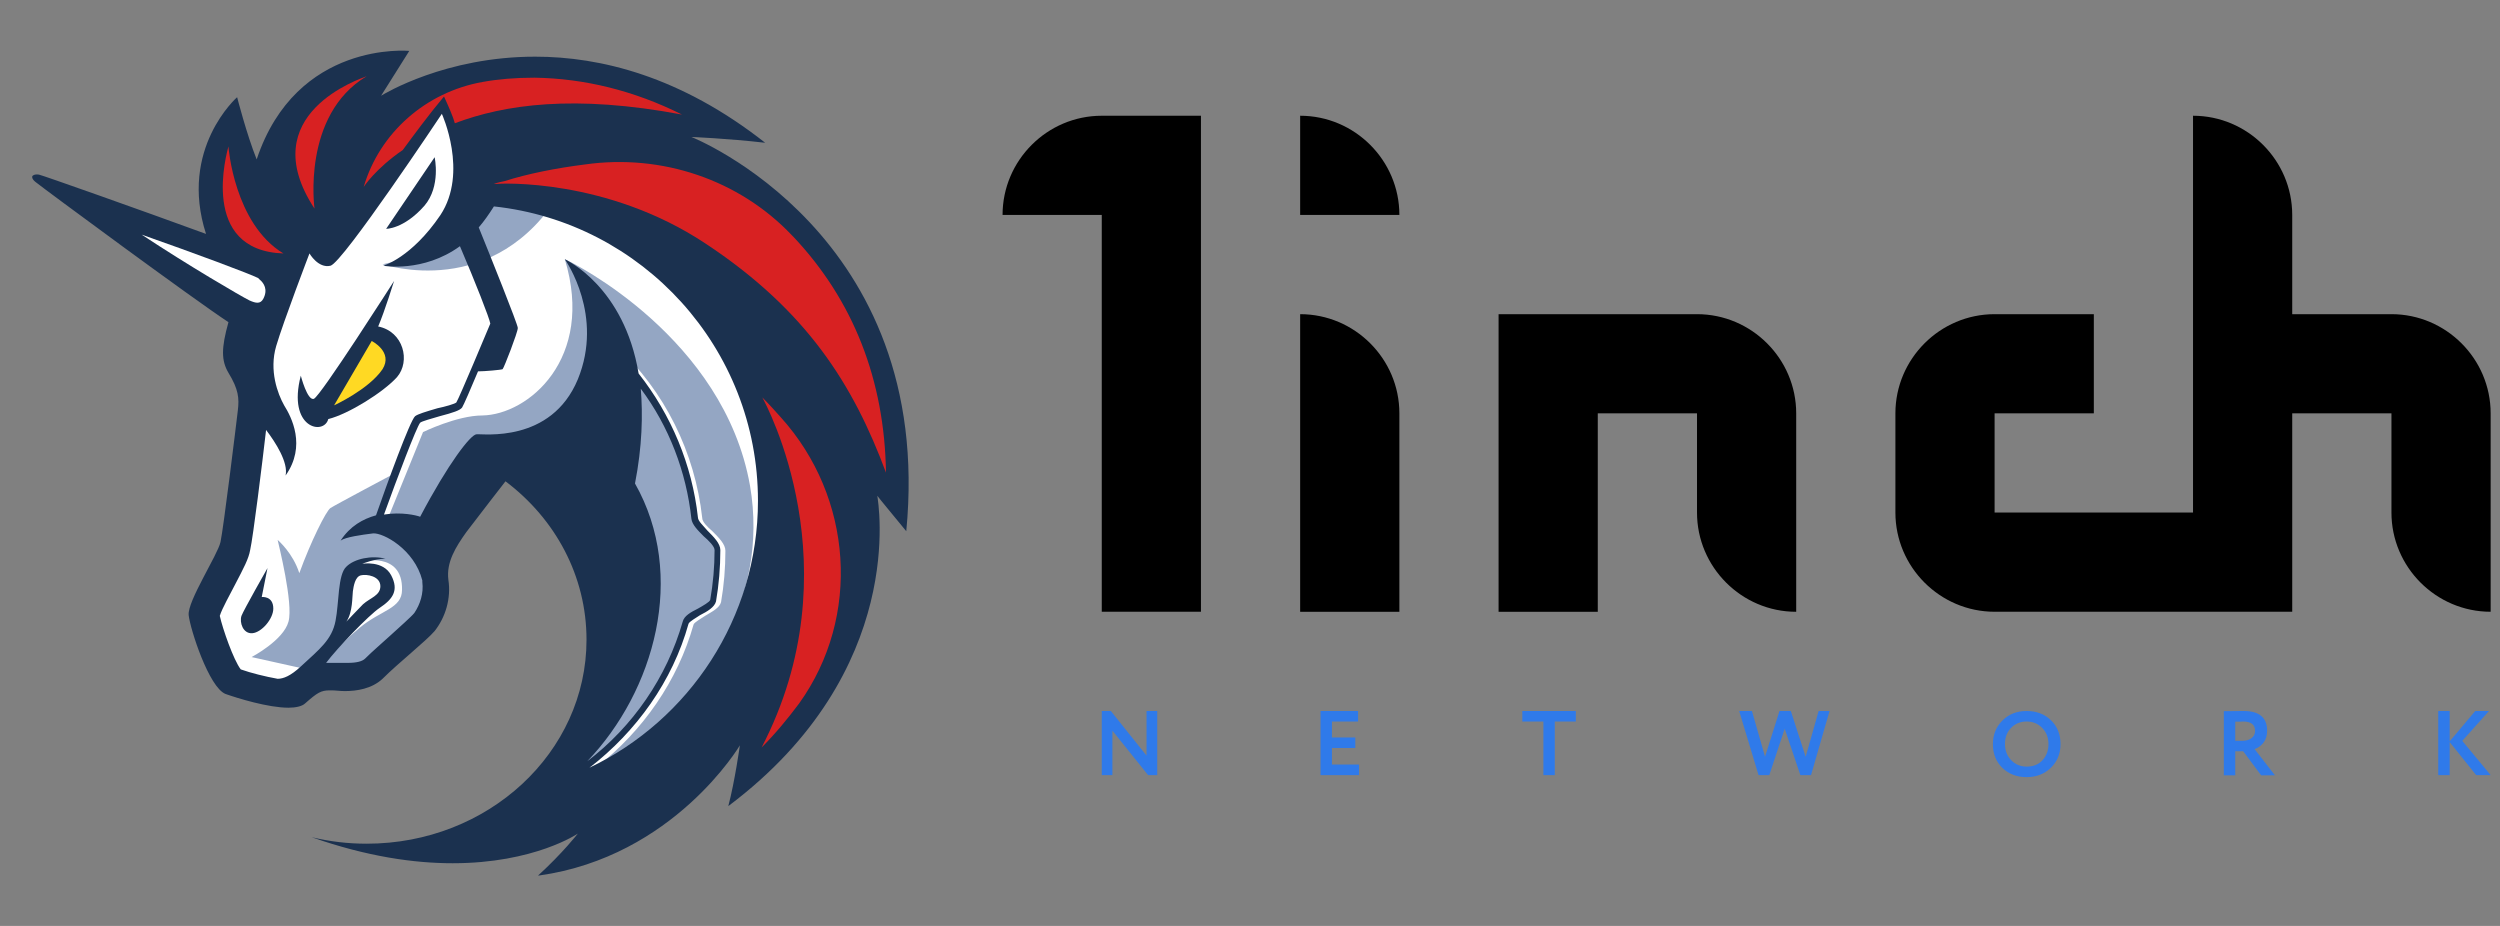 <svg width="81" height="30" viewBox="0 0 81 30" fill="none" xmlns="http://www.w3.org/2000/svg"><rect x="0" y="0" width="81" height="30" fill="#808080" stroke="none"/><g id="1inch 1" clip-path="url(#clip0_632_5080)"><path id="Vector" d="M32.483 6.964H35.697V19.821H38.911V3.75H35.697C33.929 3.75 32.483 5.196 32.483 6.964Z" fill="black"/><path id="Vector_2" d="M42.125 19.822H45.34V13.393C45.34 11.625 43.893 10.179 42.125 10.179V19.822Z" fill="black"/><path id="Vector_3" d="M48.554 10.179V19.822H51.768V13.393H54.983V16.607C54.983 18.375 56.429 19.822 58.197 19.822V13.393C58.197 11.625 56.75 10.179 54.983 10.179H48.554Z" fill="black"/><path id="Vector_4" d="M77.483 10.179H74.268V6.964C74.268 5.196 72.822 3.75 71.054 3.75V16.607H64.625V13.393H67.84V10.179H64.625C62.858 10.179 61.411 11.625 61.411 13.393V16.607C61.411 18.375 62.858 19.821 64.625 19.821H74.268V13.393H77.483V16.607C77.483 18.375 78.929 19.821 80.697 19.821V13.393C80.697 11.625 79.25 10.179 77.483 10.179Z" fill="black"/><path id="Vector_5" d="M42.125 6.964H45.34C45.34 5.196 43.893 3.75 42.125 3.75V6.964Z" fill="black"/><path id="Vector_6" fill-rule="evenodd" clip-rule="evenodd" d="M37.494 23.036V25.114H37.199L36.042 23.674V25.114H35.697V23.036H35.991L37.148 24.482V23.036H37.494ZM44.032 25.114H42.785V23.036H44.002V23.377H43.155V23.894H43.912V24.235H43.155V24.772H44.032V25.114ZM49.323 23.377H50.006V25.114H50.375V23.377H51.057V23.036H49.323V23.377ZM58.924 23.036H59.278L58.677 25.114H58.332L57.824 23.612L57.325 25.114H56.977L56.349 23.036H56.763L57.187 24.517L57.656 23.036H58.023L58.503 24.52L58.924 23.036ZM64.877 23.345C64.672 23.551 64.57 23.805 64.57 24.108C64.57 24.426 64.673 24.684 64.879 24.882C65.085 25.08 65.347 25.179 65.663 25.179C65.978 25.179 66.239 25.078 66.448 24.876C66.656 24.674 66.761 24.418 66.761 24.108C66.761 23.791 66.656 23.533 66.448 23.333C66.242 23.135 65.98 23.036 65.663 23.036C65.347 23.036 65.085 23.139 64.877 23.345ZM65.162 24.63C65.028 24.491 64.961 24.317 64.961 24.108C64.961 23.894 65.027 23.719 65.159 23.582C65.293 23.446 65.462 23.377 65.663 23.377C65.862 23.377 66.029 23.446 66.165 23.582C66.302 23.721 66.37 23.896 66.37 24.108C66.37 24.317 66.306 24.491 66.178 24.63C66.051 24.768 65.88 24.838 65.663 24.838C65.463 24.838 65.296 24.768 65.162 24.63ZM72.422 24.342V25.12H72.052V23.042C72.156 23.042 72.269 23.041 72.392 23.039C72.514 23.037 72.614 23.036 72.692 23.036C73.201 23.036 73.455 23.25 73.455 23.677C73.455 23.835 73.414 23.966 73.332 24.069C73.25 24.168 73.156 24.235 73.049 24.271L73.708 25.12H73.26L72.68 24.342H72.422ZM72.674 23.377C72.664 23.377 72.648 23.378 72.626 23.38C72.604 23.38 72.573 23.381 72.532 23.383H72.422V24.001H72.662C72.78 24.001 72.876 23.972 72.95 23.915C73.026 23.857 73.064 23.779 73.064 23.68C73.064 23.478 72.934 23.377 72.674 23.377ZM78.999 25.114H79.369V24.042L80.228 25.114H80.697L79.778 24.004L80.643 23.036H80.198L79.369 24.021V23.036H78.999V25.114Z" fill="#2F7AEA"/><path id="Vector_7" d="M7.8 16.367L8.55 10.719L2.035 6.195L7.988 8.211L9.394 6.055L14.527 2.867L25.847 9.102L26.433 18.617L21.394 25.625L17.41 26.234L19.472 22.461V18.828L17.972 15.992L16.449 14.984L14.105 17.398V19.953L12.277 21.664L9.957 21.945L8.925 22.531L7.238 21.992L6.535 19.461L7.8 17.68V16.367Z" fill="white"/><path id="Vector_8" d="M18.206 6.148C16.964 5.891 15.605 5.961 15.605 5.961C15.605 5.961 15.159 8.023 12.394 8.562C12.417 8.562 16.05 9.805 18.206 6.148Z" fill="#94A6C3"/><path id="Vector_9" d="M19.331 24.852C20.831 23.68 21.956 22.062 22.472 20.234C22.495 20.164 22.706 20.047 22.847 19.953C23.081 19.812 23.316 19.695 23.362 19.508C23.456 18.969 23.503 18.406 23.503 17.844C23.503 17.633 23.292 17.422 23.081 17.211C22.917 17.07 22.753 16.906 22.753 16.789C22.519 14.656 21.534 12.664 19.964 11.211L19.8 11.375C21.323 12.805 22.308 14.75 22.519 16.812C22.542 17 22.73 17.188 22.917 17.375C23.081 17.516 23.269 17.727 23.269 17.82C23.269 18.359 23.222 18.898 23.128 19.438C23.105 19.531 22.894 19.625 22.73 19.719C22.495 19.836 22.284 19.953 22.237 20.141C21.675 22.133 20.386 23.867 18.675 24.992C18.98 24.336 19.941 22.203 20.456 21.125L20.362 17.656L17.386 14.773L15.698 15.008L13.847 18.008C13.847 18.008 14.714 19.109 13.495 20.398C12.3 21.664 11.362 21.945 11.362 21.945L10.495 21.477C10.753 21.148 11.269 20.656 11.667 20.328C12.347 19.766 13.026 19.719 13.026 19.109C13.05 17.844 11.691 18.195 11.691 18.195L11.198 18.664L10.987 20.398L9.956 21.688L9.839 21.664L8.151 21.289C8.151 21.289 9.183 20.75 9.347 20.141C9.511 19.555 9.019 17.609 8.995 17.492C9.019 17.516 9.487 17.914 9.698 18.57C10.073 17.539 10.566 16.555 10.706 16.461C10.847 16.367 12.745 15.359 12.745 15.359L12.112 17.023L12.581 16.766L13.706 14C13.706 14 14.808 13.461 15.628 13.461C17.105 13.438 19.284 11.633 18.3 8.398C18.581 8.516 23.456 10.953 24.3 15.734C24.933 19.414 22.847 22.859 19.331 24.852Z" fill="#94A6C3"/><path id="Vector_10" d="M13.753 6.664C14.292 6.031 14.082 5.094 14.082 5.094L12.511 7.414C12.488 7.414 13.074 7.437 13.753 6.664Z" fill="#1B314F"/><path id="Vector_11" d="M8.48 19.344L8.667 18.406C8.667 18.406 7.894 19.766 7.824 19.953C7.753 20.164 7.871 20.539 8.175 20.516C8.48 20.492 8.855 20.047 8.855 19.719C8.855 19.297 8.48 19.344 8.48 19.344Z" fill="#1B314F"/><path id="Vector_12" d="M22.402 4.438C22.402 4.438 23.574 4.485 24.792 4.626C22.05 2.469 19.449 1.836 17.339 1.836C14.433 1.836 12.464 3.032 12.347 3.102L13.261 1.649C13.261 1.649 9.605 1.297 8.316 5.165C7.988 4.344 7.683 3.149 7.683 3.149C7.683 3.149 5.785 4.813 6.675 7.579C4.496 6.782 1.378 5.68 1.261 5.657C1.097 5.633 1.05 5.704 1.05 5.704C1.05 5.704 1.003 5.774 1.144 5.891C1.402 6.102 6.324 9.735 7.402 10.438C7.167 11.282 7.167 11.68 7.402 12.079C7.73 12.618 7.753 12.899 7.706 13.297C7.66 13.696 7.238 17.141 7.144 17.563C7.05 17.985 6.066 19.485 6.113 19.93C6.16 20.375 6.769 22.274 7.308 22.485C7.706 22.625 8.691 22.93 9.347 22.93C9.581 22.93 9.792 22.883 9.886 22.79C10.285 22.438 10.402 22.368 10.683 22.368C10.707 22.368 10.73 22.368 10.753 22.368C10.871 22.368 11.011 22.391 11.175 22.391C11.55 22.391 12.042 22.321 12.394 21.993C12.91 21.477 13.8 20.774 14.082 20.446C14.433 20 14.621 19.391 14.527 18.782C14.457 18.219 14.761 17.727 15.113 17.235C15.558 16.649 16.378 15.594 16.378 15.594C17.996 16.813 19.003 18.665 19.003 20.727C19.003 24.383 15.816 27.336 11.878 27.336C11.269 27.336 10.683 27.266 10.097 27.125C11.902 27.758 13.425 27.969 14.667 27.969C17.316 27.969 18.722 27.008 18.722 27.008C18.722 27.008 18.23 27.641 17.433 28.368C17.456 28.368 17.456 28.368 17.456 28.368C21.839 27.758 23.972 24.149 23.972 24.149C23.972 24.149 23.808 25.321 23.597 26.118C29.433 21.735 28.449 16.25 28.425 16.063C28.472 16.133 29.058 16.836 29.363 17.211C30.3 7.555 22.402 4.438 22.402 4.438ZM13.425 19.86C13.332 19.977 12.933 20.329 12.652 20.586C12.371 20.844 12.066 21.102 11.832 21.336C11.738 21.43 11.55 21.477 11.269 21.477C11.175 21.477 11.082 21.477 11.011 21.477C10.964 21.477 10.917 21.477 10.871 21.477C10.824 21.477 10.8 21.477 10.777 21.477C10.707 21.477 10.636 21.477 10.566 21.477C10.917 21.008 11.949 19.93 12.3 19.696C12.722 19.415 12.933 19.133 12.675 18.641C12.417 18.149 11.738 18.266 11.738 18.266C11.738 18.266 12.136 18.102 12.488 18.102C12.042 17.985 11.48 18.102 11.222 18.36C10.941 18.618 10.988 19.532 10.871 20.118C10.753 20.727 10.355 21.032 9.746 21.594C9.417 21.899 9.183 21.993 8.996 21.993C8.597 21.922 8.128 21.805 7.8 21.688C7.566 21.383 7.214 20.375 7.121 19.954C7.191 19.719 7.472 19.227 7.613 18.946C7.894 18.407 8.058 18.102 8.105 17.821C8.199 17.422 8.503 14.961 8.621 13.93C8.925 14.329 9.347 14.985 9.253 15.407C9.933 14.446 9.441 13.508 9.206 13.133C8.996 12.758 8.714 12.008 8.949 11.211C9.183 10.415 10.027 8.211 10.027 8.211C10.027 8.211 10.308 8.704 10.707 8.61C11.105 8.516 14.316 3.688 14.316 3.688C14.316 3.688 15.183 5.586 14.269 6.969C13.332 8.352 12.417 8.61 12.417 8.61C12.417 8.61 13.707 8.844 14.902 7.977C15.394 9.126 15.863 10.321 15.886 10.485C15.816 10.649 14.878 12.899 14.785 13.04C14.738 13.086 14.41 13.18 14.175 13.227C13.777 13.344 13.542 13.415 13.449 13.485C13.285 13.626 12.535 15.688 12.183 16.696C11.761 16.813 11.339 17.047 11.035 17.516C11.199 17.399 11.714 17.329 12.089 17.282C12.417 17.258 13.425 17.797 13.683 18.805C13.683 18.829 13.683 18.829 13.683 18.852C13.73 19.227 13.613 19.579 13.425 19.86ZM11.222 20.141C11.433 19.836 11.41 19.321 11.433 19.157C11.457 18.993 11.503 18.688 11.691 18.641C11.878 18.594 12.324 18.665 12.324 18.993C12.324 19.297 11.996 19.368 11.761 19.579C11.597 19.743 11.269 20.094 11.222 20.141ZM20.574 15.665C20.808 14.469 20.831 13.438 20.761 12.594C21.675 13.813 22.238 15.29 22.402 16.813C22.425 17 22.613 17.188 22.8 17.375C22.964 17.516 23.152 17.704 23.152 17.821C23.152 18.36 23.105 18.899 23.011 19.438C22.988 19.508 22.777 19.625 22.613 19.719C22.378 19.836 22.167 19.954 22.12 20.141C21.605 21.946 20.503 23.54 19.027 24.665C21.206 22.391 22.261 18.641 20.574 15.665ZM19.097 24.875C20.62 23.704 21.792 22.063 22.308 20.211C22.331 20.141 22.542 20.024 22.683 19.93C22.917 19.813 23.152 19.672 23.199 19.485C23.292 18.946 23.339 18.383 23.339 17.821C23.339 17.61 23.128 17.399 22.917 17.188C22.8 17.047 22.613 16.883 22.613 16.766C22.425 15.055 21.745 13.438 20.691 12.102C20.222 9.29 18.347 8.422 18.3 8.399C18.347 8.469 19.566 10.227 18.722 12.29C17.855 14.376 15.628 14.047 15.441 14.071C15.253 14.071 14.527 15.008 13.613 16.743C13.496 16.696 13.003 16.579 12.441 16.672C12.863 15.501 13.496 13.836 13.613 13.696C13.66 13.649 14.011 13.555 14.246 13.485C14.691 13.368 14.902 13.297 14.972 13.204C15.019 13.133 15.253 12.594 15.488 12.032C15.699 12.032 16.238 11.985 16.285 11.961C16.331 11.915 16.777 10.766 16.777 10.626C16.777 10.508 15.863 8.235 15.511 7.368C15.675 7.18 15.839 6.946 16.003 6.688C20.808 7.204 24.558 11.282 24.558 16.227C24.558 20.024 22.331 23.329 19.097 24.875Z" fill="#1B314F"/><path id="Vector_13" d="M12.863 12.219C13.308 11.703 13.074 10.742 12.253 10.578C12.464 10.086 12.769 9.102 12.769 9.102C12.769 9.102 10.378 12.852 10.168 12.922C9.957 12.992 9.746 12.172 9.746 12.172C9.3 13.883 10.496 14.117 10.636 13.578C11.293 13.414 12.418 12.711 12.863 12.219Z" fill="#1B314F"/><path id="Vector_14" d="M10.824 13.134L12.043 11.048C12.043 11.048 12.746 11.399 12.394 11.962C11.949 12.618 10.824 13.134 10.824 13.134Z" fill="#FFD923"/><path id="Vector_15" d="M25.893 22.79C25.542 23.259 25.143 23.751 24.675 24.22C27.698 18.407 24.815 13.087 24.698 12.876C24.909 13.087 25.12 13.321 25.308 13.532C27.628 16.11 27.909 19.978 25.893 22.79Z" fill="#D82122"/><path id="Vector_16" d="M28.706 15.313C27.651 12.477 26.151 10.063 22.847 7.883C19.659 5.774 16.237 5.938 16.05 5.961C16.026 5.961 16.003 5.961 16.003 5.961C16.12 5.914 16.237 5.891 16.354 5.867C17.081 5.633 18.018 5.446 18.956 5.328C21.44 4.977 23.948 5.821 25.659 7.625C25.683 7.649 25.683 7.649 25.706 7.672C27.651 9.735 28.659 12.313 28.706 15.313Z" fill="#D82122"/><path id="Vector_17" d="M22.097 3.712C18.604 3.056 16.354 3.384 14.737 3.993C14.69 3.806 14.526 3.431 14.386 3.126C13.893 3.712 13.378 4.415 13.05 4.86C12.159 5.47 11.784 6.056 11.784 6.056C12.3 4.298 13.8 2.985 15.628 2.657C16.143 2.563 16.706 2.517 17.315 2.517C18.933 2.54 20.55 2.938 22.097 3.712Z" fill="#D82122"/><path id="Vector_18" d="M9.183 8.212C6.44 8.118 7.354 4.931 7.401 4.743C7.401 4.767 7.589 7.251 9.183 8.212Z" fill="#D82122"/><path id="Vector_19" d="M11.878 2.47C9.768 3.735 10.19 6.759 10.19 6.759C8.175 3.688 11.714 2.54 11.878 2.47Z" fill="#D82122"/><path id="Vector_20" d="M8.41 9.055C8.551 9.172 8.691 9.383 8.527 9.688C8.434 9.852 8.293 9.828 8.082 9.734C7.801 9.594 6.113 8.609 4.59 7.602C6.324 8.211 8.082 8.867 8.363 9.008C8.363 9.008 8.387 9.031 8.41 9.055Z" fill="white"/></g><defs><clipPath id="clip0_632_5080"><rect width="80.357" height="30" fill="white" transform="translate(0.34)"/></clipPath></defs></svg>